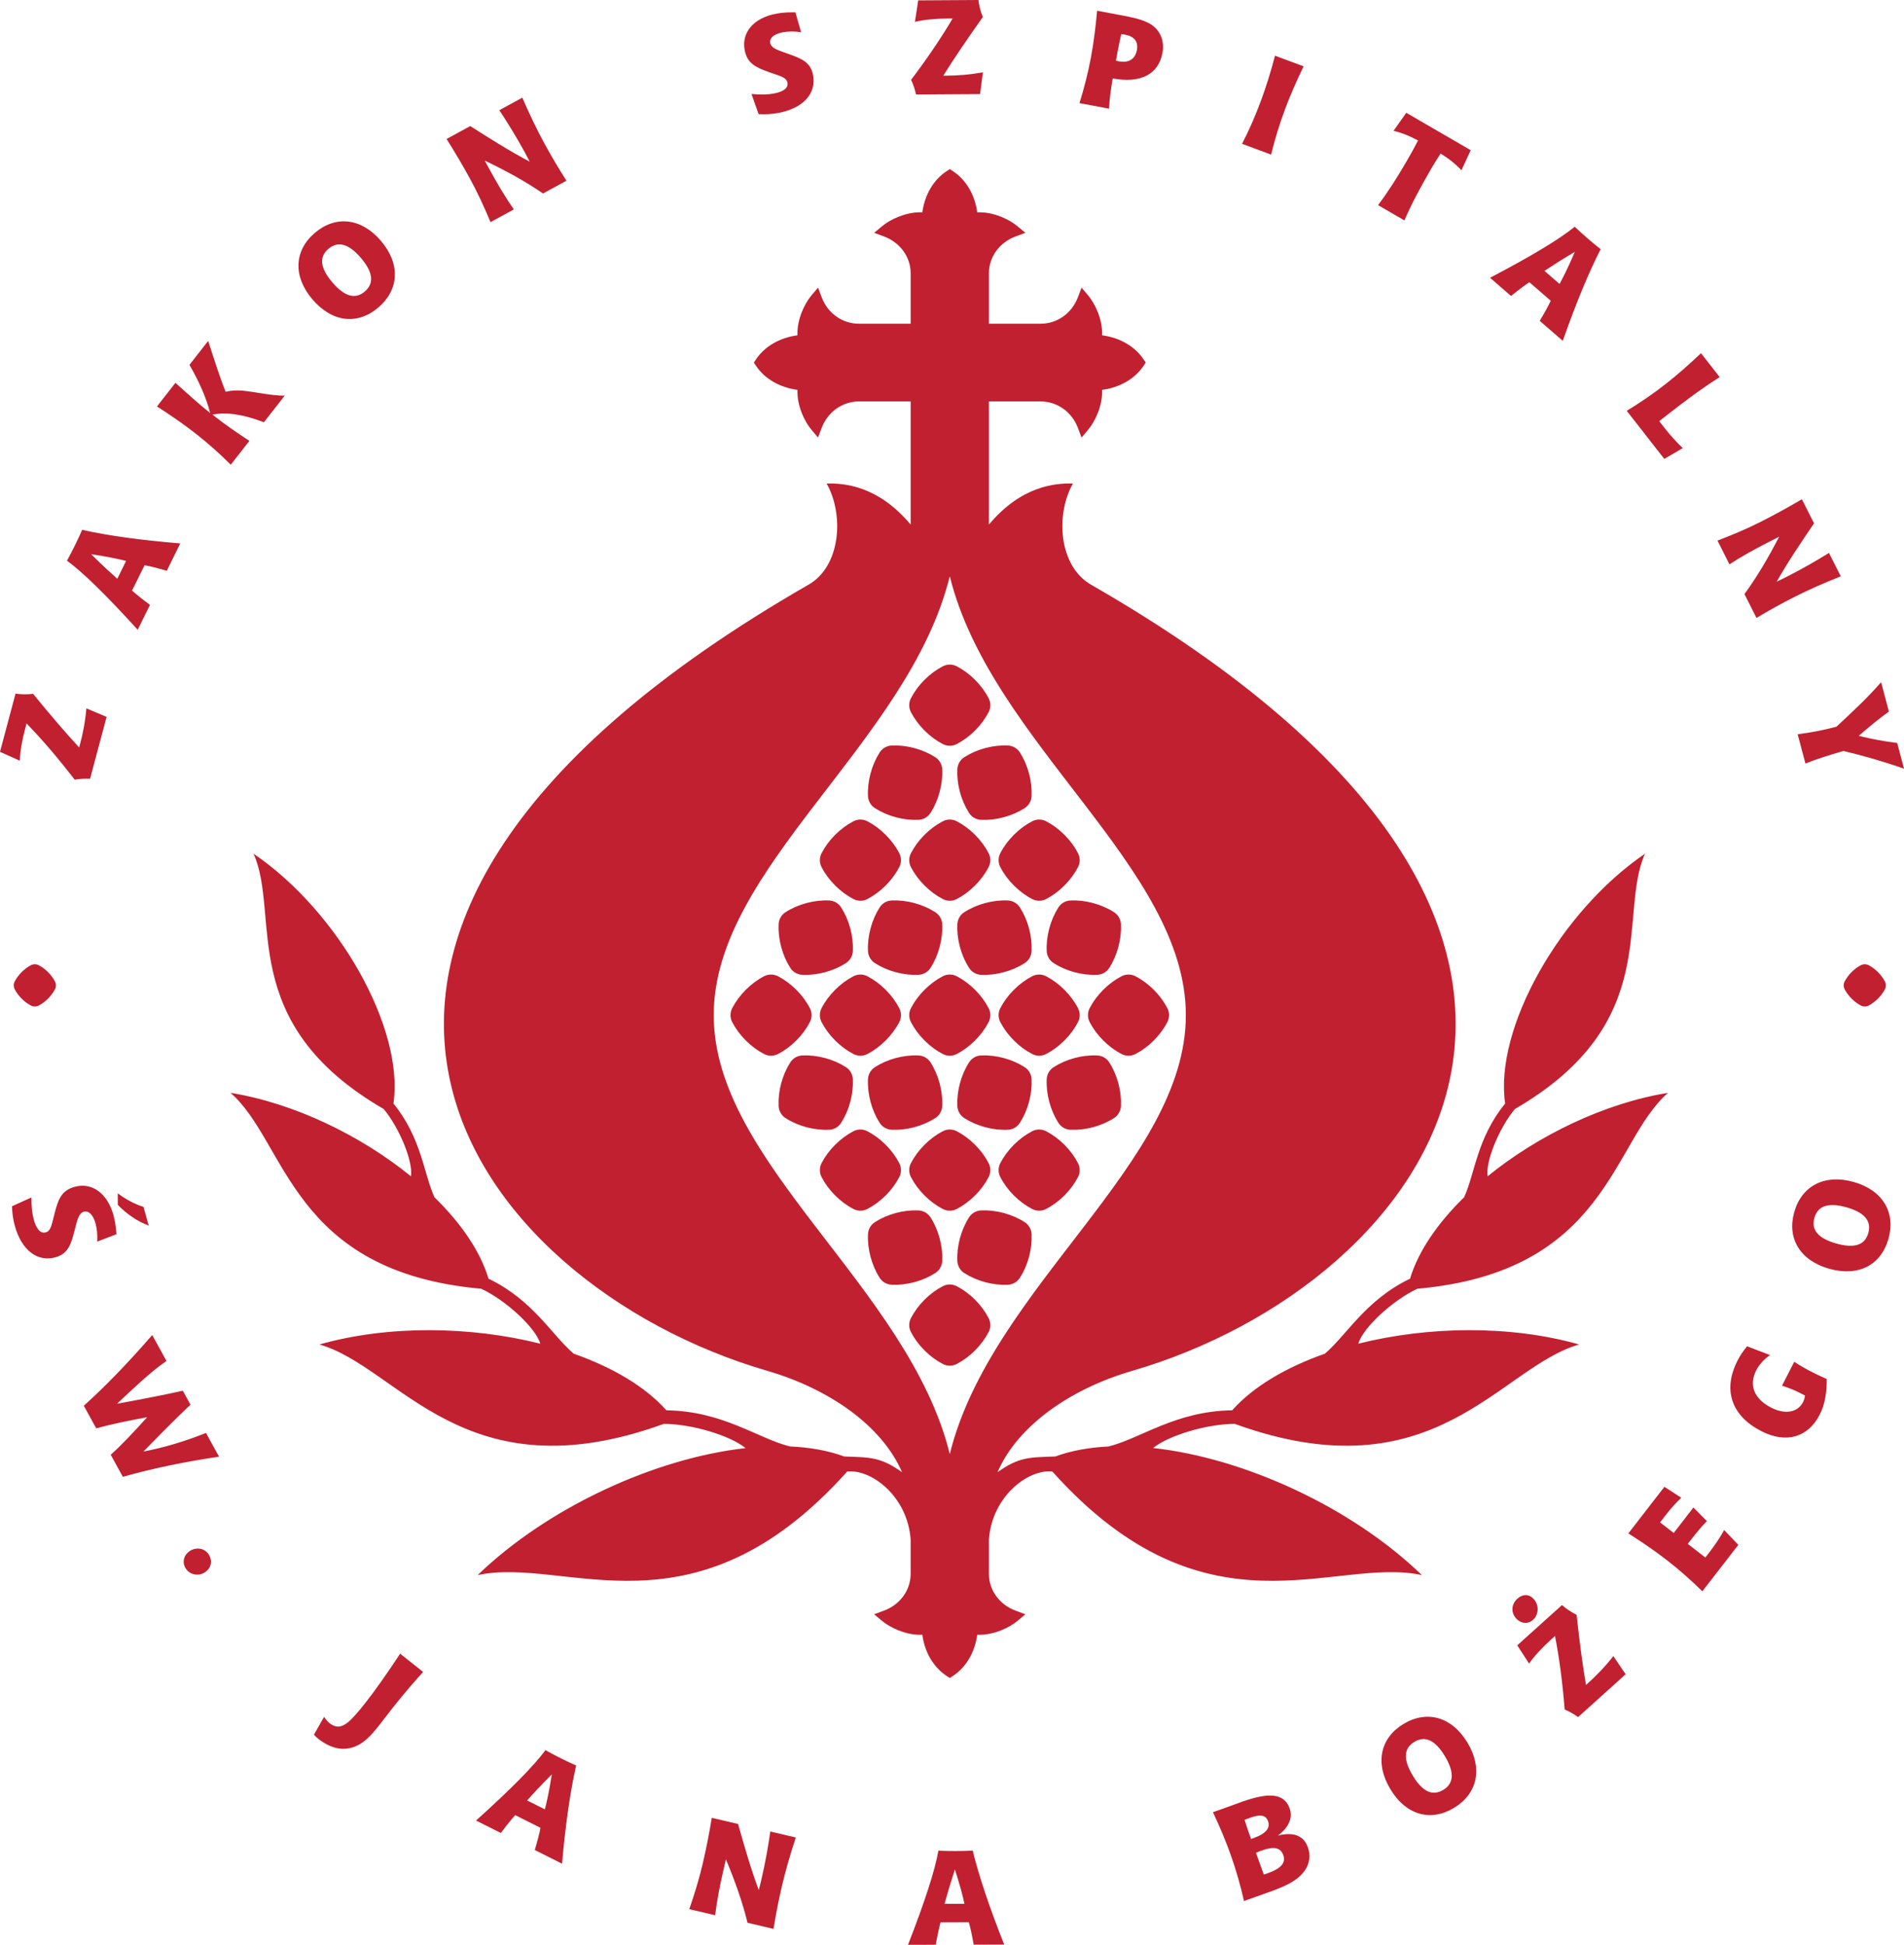 <?xml version="1.0" encoding="UTF-8"?>
<svg width="372px" height="380px" viewBox="0 0 372 380" version="1.1" xmlns="http://www.w3.org/2000/svg" xmlns:xlink="http://www.w3.org/1999/xlink">
    <title>Shape</title>
    <g id="Symbols" stroke="none" stroke-width="1" fill="none" fill-rule="evenodd">
        <g id="zakon-logo" fill="#C12030" fill-rule="nonzero">
            <path d="M364.336,196.655 C364.06,196.655 363.787,196.588 363.535,196.453 C362.895,196.11 362.299,195.662 361.755,195.116 C361.21,194.571 360.763,193.972 360.422,193.334 C360.15,192.834 360.151,192.231 360.422,191.731 C360.764,191.091 361.212,190.492 361.756,189.948 C362.294,189.408 362.893,188.957 363.531,188.612 C363.784,188.477 364.059,188.409 364.336,188.409 C364.613,188.409 364.891,188.477 365.141,188.612 C365.779,188.957 366.378,189.407 366.919,189.949 C367.458,190.488 367.907,191.089 368.252,191.73 C368.523,192.231 368.523,192.836 368.252,193.337 C367.908,193.974 367.46,194.575 366.918,195.117 C366.374,195.663 365.774,196.111 365.138,196.453 C364.887,196.588 364.613,196.655 364.336,196.655 Z M364.336,196.655 C364.06,196.655 363.787,196.588 363.535,196.453 C362.895,196.11 362.299,195.662 361.755,195.116 C361.21,194.571 360.763,193.972 360.422,193.334 C360.15,192.834 360.151,192.231 360.422,191.731 C360.764,191.091 361.212,190.492 361.756,189.948 C362.294,189.408 362.893,188.957 363.531,188.612 C363.784,188.477 364.059,188.409 364.336,188.409 C364.613,188.409 364.891,188.477 365.141,188.612 C365.779,188.957 366.378,189.407 366.919,189.949 C367.458,190.488 367.907,191.089 368.252,191.73 C368.523,192.231 368.523,192.836 368.252,193.337 C367.908,193.974 367.46,194.575 366.918,195.117 C366.374,195.663 365.774,196.111 365.138,196.453 C364.887,196.588 364.613,196.655 364.336,196.655 Z M9.389,189.951 C9.928,190.488 10.377,191.089 10.721,191.73 C10.992,192.231 10.992,192.836 10.721,193.337 C10.377,193.974 9.93,194.575 9.386,195.117 C8.843,195.663 8.245,196.111 7.608,196.453 C7.358,196.588 7.084,196.655 6.806,196.655 C6.529,196.655 6.256,196.588 6.005,196.453 C5.366,196.11 4.767,195.662 4.223,195.117 C3.68,194.571 3.234,193.972 2.892,193.334 C2.621,192.834 2.621,192.231 2.892,191.73 C3.234,191.091 3.683,190.492 4.227,189.948 C4.764,189.408 5.362,188.958 6.003,188.612 C6.254,188.477 6.529,188.41 6.806,188.41 C7.084,188.41 7.359,188.477 7.61,188.612 C8.25,188.956 8.847,189.407 9.389,189.951 Z M365.026,240.932 C364.361,243.298 362.288,243.962 358.768,242.971 C355.247,241.977 353.826,240.326 354.491,237.959 C355.157,235.594 357.237,234.903 360.758,235.897 C364.278,236.89 365.693,238.565 365.026,240.932 Z M362.152,230.942 C356.49,229.347 352.002,231.699 350.552,236.849 C349.109,241.975 351.695,246.295 357.381,247.9 C363.091,249.51 367.516,247.193 368.966,242.042 C370.415,236.891 367.837,232.547 362.152,230.942 Z M354.016,268.08 C354.881,268.524 355.826,268.979 356.908,269.446 C356.915,272.239 356.506,274.502 355.526,276.416 C353.255,280.86 348.966,282.113 344.119,279.63 C338.27,276.633 336.545,271.578 339.481,265.836 C339.958,264.901 340.573,263.981 341.337,263.049 L345.826,264.773 C344.628,265.598 343.716,266.597 343.122,267.759 C341.642,270.653 342.715,273.332 346.038,275.035 C348.858,276.48 351.266,275.931 352.28,273.948 C352.477,273.56 352.619,273.115 352.646,272.669 L351.509,272.085 C350.484,271.562 349.378,271.138 348.17,270.75 L350.557,266.076 C351.581,266.775 352.74,267.425 354.016,268.08 Z M336.863,298.953 L339.633,301.848 L332.6,310.93 C330.457,308.812 328.137,306.753 325.633,304.808 C323.068,302.818 320.503,301.119 318.145,299.612 L325.191,290.508 L328.486,292.645 C327.442,293.616 326.438,294.748 325.437,296.042 L324.341,297.458 L327.007,299.527 L330.858,294.552 L333.491,297.21 C332.471,298.233 331.461,299.456 330.381,300.851 L329.754,301.66 L333.187,304.324 L333.923,303.375 C335.068,301.898 336.047,300.425 336.863,298.953 Z M315.213,323.582 L317.615,327.136 L308.32,335.51 C307.519,334.924 306.674,334.445 305.701,334.013 C305.287,328.806 304.67,324.022 303.814,319.662 L303.148,320.262 C301.324,321.907 299.826,323.495 298.749,325.051 L296.438,321.484 L305.184,313.608 C306.03,314.358 306.991,315.008 308.034,315.518 C308.592,320.73 309.202,325.314 309.864,329.229 L310.226,328.902 C311.918,327.379 313.601,325.655 315.213,323.582 Z M296.21,316.214 C295.183,315.074 295.268,313.445 296.465,312.367 C297.531,311.408 298.761,311.438 299.667,312.445 C300.712,313.607 300.685,315.456 299.506,316.516 C298.537,317.389 297.151,317.263 296.21,316.214 Z M281.97,349.737 C279.867,351.004 277.901,350.067 276.018,346.931 C274.131,343.793 274.227,341.617 276.329,340.35 C278.433,339.083 280.42,340.007 282.304,343.144 C284.188,346.28 284.072,348.471 281.97,349.737 Z M274.22,336.84 C269.664,339.585 268.591,344.503 271.635,349.568 C274.694,354.658 279.499,356.004 284.077,353.246 C288.658,350.488 289.752,345.558 286.707,340.491 C283.675,335.446 278.799,334.083 274.22,336.84 Z M247.718,366.005 C247.477,366.089 247.188,366.193 246.915,366.264 C246.727,365.734 246.198,364.318 245.385,362.025 C245.786,361.856 246.163,361.694 246.502,361.575 C248.863,360.736 250.185,360.945 250.733,362.49 C251.264,363.985 250.249,365.106 247.718,366.005 Z M244.428,359.323 C243.907,357.851 243.462,356.596 243.159,355.589 C243.583,355.412 243.994,355.266 244.428,355.111 C246.258,354.46 247.339,354.674 247.757,355.857 C248.228,357.185 247.296,358.303 244.933,359.143 L244.428,359.323 Z M249.673,358.656 C251.857,357.009 252.605,355.139 251.973,353.354 C250.912,350.363 247.917,350.178 242.614,352.062 C241.891,352.318 241.032,352.65 240.067,352.994 L236.983,354.089 C238.39,357.066 239.544,359.863 240.486,362.517 C241.544,365.508 242.387,368.498 243.051,371.439 L247.052,370.017 C250.643,368.743 253.35,367.729 254.955,365.446 C255.867,364.114 256.088,362.516 255.54,360.971 C254.719,358.655 252.74,357.891 249.673,358.656 Z M184.543,371.994 C184.95,370.56 185.558,368.306 186.572,365.283 C187.527,368.25 188.12,370.501 188.43,371.985 L184.543,371.994 Z M186.667,361.673 C185.566,361.675 184.442,361.652 183.341,361.604 C182.686,365.394 180.732,371.467 177.404,380 L182.824,379.986 C183.152,378.116 183.48,376.656 183.76,375.605 L189.283,375.591 C189.592,376.615 189.902,378.073 190.24,379.967 L196.198,379.953 C193.342,372.767 191.28,366.628 190.042,361.587 C188.943,361.642 187.79,361.67 186.667,361.673 Z M150.502,357.858 L155.485,359.024 C154.412,362.27 153.487,365.446 152.759,368.562 C152.12,371.305 151.579,374.07 151.131,376.885 L146.051,375.697 C145.071,371.68 143.631,367.611 141.828,363.296 L141.427,365.018 C140.623,368.458 140.044,371.504 139.726,374.217 L134.67,373.033 C135.71,370.044 136.619,367.048 137.31,364.081 C138.039,360.964 138.606,357.967 139.072,355.184 L144.203,356.384 C145.396,360.608 146.618,364.943 148.248,369.32 C148.4,368.673 148.575,368.03 148.722,367.407 C149.525,363.967 150.084,360.785 150.502,357.858 Z M106.455,353.528 L102.981,351.786 C103.988,350.686 105.543,348.947 107.809,346.706 C107.327,349.784 106.844,352.062 106.455,353.528 Z M106.577,341.964 C104.289,345.054 99.814,349.596 93.007,355.715 L97.854,358.145 C98.987,356.625 99.937,355.47 100.658,354.657 L105.595,357.133 C105.413,358.186 105.033,359.627 104.483,361.469 L109.81,364.142 C110.489,356.438 111.408,350.028 112.566,344.967 C111.561,344.521 110.522,344.028 109.514,343.523 C108.531,343.03 107.538,342.505 106.577,341.964 Z M78.183,323.117 L82.67,326.679 C81.329,328.163 79.283,330.458 76.693,333.727 C75.899,334.728 75.016,335.923 73.953,337.267 C72.364,339.272 70.965,340.709 69.161,341.334 C66.891,342.144 64.536,341.614 62.133,339.706 C61.914,339.531 61.649,339.288 61.336,338.941 L63.318,335.451 C63.671,335.993 64.009,336.392 64.349,336.661 C66.552,338.412 68.165,336.787 71.328,332.797 C73.265,330.351 75.532,327.12 78.183,323.117 Z M40.612,303.496 C41.556,304.708 41.373,306.18 40.225,307.08 C39.034,308.007 37.327,307.814 36.448,306.685 C35.567,305.553 35.748,304.08 36.897,303.183 C38.088,302.254 39.779,302.428 40.612,303.496 Z M40.248,279.982 L42.797,284.623 C35.833,285.654 29.556,286.98 23.997,288.552 L21.633,284.246 C23.537,282.556 25.867,280.103 28.753,276.907 C24.776,277.638 21.484,278.341 18.801,279.088 L16.375,274.671 C20.378,271.065 24.847,266.501 29.743,260.854 L32.526,265.921 C29.472,268.013 26.416,270.952 22.85,274.289 C28.439,273.255 32.71,272.42 35.716,271.729 L37.218,274.465 C34.679,276.857 31.627,279.909 28.029,283.616 C31.857,282.879 35.943,281.71 40.248,279.982 Z M23.005,233.168 C24.643,234.388 26.323,235.277 28.036,235.811 L29.047,239.461 C26.918,238.672 24.873,237.326 23.02,235.423 L23.005,233.168 Z M16.385,236.76 C15.374,237.041 15.114,238.309 14.59,240.341 C13.858,243.255 13.25,244.989 10.835,245.66 C7.411,246.613 4.259,244.432 2.893,239.497 C2.551,238.265 2.381,236.983 2.343,235.692 L6.139,233.972 C6.122,235.732 6.276,237.15 6.59,238.285 C7.123,240.209 7.946,241.07 8.931,240.797 C9.991,240.503 10.106,239.195 10.677,237.043 C11.405,234.211 12.071,232.591 14.584,231.893 C17.863,230.984 20.947,233.023 22.178,237.463 C22.58,238.918 22.67,240.195 22.75,241.157 L18.985,242.601 C19.067,241.275 18.958,240.112 18.657,239.025 C18.179,237.299 17.296,236.507 16.385,236.76 Z M358.799,141.989 C361.751,139.246 364.771,136.459 367.531,133.292 L369.048,139.033 C367.047,140.464 365.097,142.093 363.159,143.773 C365.624,144.39 368.13,144.865 370.672,145.171 L372,150.196 C367.942,148.755 364.002,147.654 360.185,146.733 C357.281,147.555 354.799,148.371 352.739,149.182 L351.227,143.465 C353.759,143.138 356.129,142.696 358.33,142.113 L358.799,141.989 Z M335.558,105.628 C338.516,104.506 341.392,103.281 344.107,101.907 C346.96,100.465 349.62,98.977 352.049,97.548 L354.423,102.255 C351.957,105.883 349.423,109.603 347.117,113.664 C347.711,113.365 348.316,113.087 348.886,112.798 C352.036,111.207 354.831,109.591 357.34,108.036 L359.646,112.606 C356.472,113.868 353.448,115.197 350.593,116.639 C348.083,117.908 345.619,119.269 343.179,120.733 L340.826,116.072 C343.272,112.741 345.462,109.024 347.608,104.869 L346.033,105.667 C342.883,107.258 340.18,108.77 337.899,110.267 L335.558,105.628 Z M325.168,89.668 L317.829,80.27 C320.407,78.707 322.97,76.96 325.468,75.005 C328.027,73.003 330.303,70.929 332.34,69.009 L335.994,73.688 C332.463,75.9 329.01,78.504 325.526,81.232 L324.176,82.288 L325.216,83.62 C326.333,85.052 327.52,86.365 328.778,87.557 L325.168,89.668 Z M307.693,49.201 C306.467,52.066 305.439,54.155 304.698,55.479 L301.761,52.932 C303.007,52.115 304.945,50.814 307.693,49.201 Z M298.801,55.14 L302.977,58.76 C302.539,59.735 301.817,61.04 300.829,62.69 L305.333,66.596 C307.891,59.297 310.363,53.311 312.733,48.694 C311.868,48.012 310.981,47.276 310.132,46.539 C309.299,45.818 308.466,45.062 307.669,44.302 C304.688,46.731 299.232,50.027 291.126,54.276 L295.224,57.829 C296.697,56.634 297.903,55.749 298.801,55.14 Z M274.859,31.447 C275.642,30.096 276.389,28.754 277.053,27.453 C275.492,26.578 273.905,25.951 272.268,25.563 L274.754,22.037 L287.337,29.341 L285.537,33.267 C284.364,32.024 283.012,30.942 281.454,30.008 C280.781,31.067 280.186,31.994 279.763,32.724 C277.583,36.489 275.749,39.861 274.394,43.068 L269.241,40.077 C271.099,37.635 272.949,34.745 274.859,31.447 Z M248.349,30.21 L242.667,28.098 C244.068,25.423 245.289,22.572 246.393,19.595 C247.372,16.954 248.278,14.068 249.107,10.88 L254.693,12.956 C253.265,15.922 252.048,18.692 251.069,21.333 C249.965,24.309 249.055,27.276 248.349,30.21 Z M218.274,10.489 C218.524,9.155 218.787,7.876 219.07,6.654 C219.425,6.694 219.652,6.736 219.802,6.765 C221.637,7.109 222.432,8.142 222.126,9.778 C221.797,11.538 220.554,12.348 218.619,11.985 C218.418,11.948 218.217,11.911 218.02,11.847 L218.274,10.489 Z M217.396,15.324 C222.876,16.35 226.342,14.499 227.117,10.348 C227.592,7.807 226.546,5.606 224.411,4.503 C223.04,3.777 221.19,3.379 218.952,2.96 L214.354,2.099 C214.091,4.888 213.755,7.95 213.159,11.145 C212.577,14.265 211.806,17.272 210.904,20.149 L216.684,21.231 C216.76,19.423 217.028,17.441 217.396,15.324 Z M178.01,15.598 C181.155,11.431 183.867,7.446 186.119,3.617 L185.223,3.622 C182.769,3.637 180.596,3.831 178.758,4.276 L179.397,0.074 L191.161,0 C191.294,1.126 191.583,2.25 192.024,3.323 C188.983,7.593 186.398,11.424 184.297,14.792 L184.783,14.788 C187.058,14.774 189.462,14.606 192.042,14.129 L191.479,18.383 L178.974,18.461 C178.764,17.488 178.451,16.569 178.01,15.598 Z M145.488,9.757 C144.865,6.412 147.159,3.511 151.682,2.667 C153.164,2.39 154.443,2.411 155.406,2.414 L156.517,6.294 C155.206,6.096 154.038,6.105 152.933,6.311 C151.173,6.641 150.311,7.452 150.484,8.383 C150.676,9.415 151.914,9.781 153.89,10.481 C156.725,11.462 158.4,12.217 158.857,14.682 C159.508,18.179 157.069,21.134 152.042,22.071 C150.786,22.306 149.497,22.363 148.209,22.291 L146.828,18.358 C148.575,18.527 149.999,18.496 151.156,18.28 C153.115,17.915 154.042,17.169 153.855,16.163 C153.654,15.08 152.364,14.852 150.273,14.097 C147.519,13.127 145.965,12.324 145.488,9.757 Z M91.853,34.967 C90.324,32.156 88.756,29.543 87.252,27.156 L91.878,24.633 C95.576,26.988 99.368,29.408 103.496,31.587 C103.178,31.003 102.882,30.406 102.577,29.844 C100.888,26.742 99.189,23.996 97.557,21.534 L102.048,19.083 C103.405,22.219 104.827,25.205 106.356,28.015 C107.702,30.488 109.139,32.912 110.676,35.308 L106.096,37.807 C102.695,35.465 98.915,33.389 94.701,31.372 L95.546,32.923 C97.234,36.024 98.828,38.683 100.393,40.918 L95.836,43.405 C94.623,40.482 93.309,37.642 91.853,34.967 Z M64.159,48.627 C66.024,47.031 68.137,47.614 70.513,50.396 C72.89,53.178 73.136,55.359 71.271,56.957 C69.404,58.554 67.311,57.954 64.934,55.17 C62.559,52.388 62.293,50.225 64.159,48.627 Z M73.929,60.07 C77.992,56.592 78.259,51.548 74.42,47.052 C70.599,42.577 65.562,42.037 61.5,45.514 C57.457,48.974 57.21,54.003 61.048,58.498 C64.902,63.013 69.867,63.547 73.929,60.07 Z M38.142,84.647 C35.584,82.646 33.025,80.935 30.672,79.418 L34.278,74.798 C37.146,77.401 39.373,79.372 41.065,80.697 C40.239,77.514 38.822,74.424 37.017,71.29 L40.671,66.61 C42.001,70.77 43.1,74.1 44.074,76.552 C45.153,76.292 46.275,76.227 47.454,76.338 C50.445,76.663 53.132,77.337 55.624,77.306 L51.561,82.508 C47.45,80.916 44.062,80.474 41.524,81.024 L42.029,81.417 C43.861,82.852 46.096,84.439 48.726,86.14 L45.089,90.799 C42.953,88.672 40.641,86.603 38.142,84.647 Z M24.635,109.601 L22.915,113.09 C21.812,112.089 20.067,110.54 17.813,108.286 C20.892,108.75 23.17,109.219 24.635,109.601 Z M26.901,123.052 L29.3,118.186 C27.773,117.059 26.613,116.116 25.797,115.399 L28.241,110.44 C29.294,110.618 30.738,110.988 32.582,111.528 L35.218,106.179 C27.519,105.543 21.11,104.662 16.05,103.531 C15.609,104.543 15.123,105.586 14.625,106.596 C14.138,107.583 13.617,108.583 13.085,109.547 C16.185,111.82 20.748,116.273 26.901,123.052 Z M3.881,148.629 L0,146.903 L3.036,135.526 C4.155,135.692 5.315,135.711 6.464,135.568 C9.773,139.632 12.782,143.14 15.47,146.058 L15.594,145.588 C16.182,143.386 16.654,141.022 16.875,138.405 L20.824,140.07 L17.599,152.165 C16.608,152.111 15.639,152.17 14.588,152.34 C11.403,148.202 8.281,144.534 5.187,141.348 L4.957,142.213 C4.323,144.588 3.935,146.736 3.881,148.629 Z M218.507,211.676 C218.907,213.173 219.074,214.662 219.011,216.113 C218.988,216.59 218.849,217.049 218.619,217.449 C218.384,217.854 218.058,218.202 217.655,218.461 C216.434,219.243 215.059,219.843 213.563,220.244 C212.071,220.643 210.583,220.813 209.142,220.748 C208.181,220.707 207.303,220.199 206.783,219.386 C206.004,218.166 205.408,216.792 205.008,215.296 C204.61,213.802 204.439,212.311 204.505,210.862 C204.525,210.382 204.665,209.923 204.897,209.52 C205.13,209.116 205.457,208.767 205.861,208.51 C207.086,207.728 208.46,207.128 209.948,206.728 C211.438,206.33 212.928,206.16 214.373,206.226 C215.333,206.267 216.213,206.773 216.728,207.584 C217.507,208.802 218.103,210.18 218.507,211.676 Z M178.643,250.525 C177.152,250.925 175.662,251.093 174.222,251.027 C173.261,250.988 172.381,250.479 171.862,249.668 C171.084,248.447 170.488,247.071 170.087,245.576 C169.689,244.082 169.518,242.591 169.585,241.144 C169.604,240.663 169.744,240.205 169.976,239.8 C170.21,239.398 170.535,239.048 170.941,238.791 C172.166,238.009 173.538,237.409 175.027,237.009 C176.517,236.609 178.007,236.442 179.453,236.507 C180.414,236.546 181.291,237.055 181.807,237.863 C182.586,239.082 183.183,240.461 183.586,241.957 C183.985,243.452 184.154,244.943 184.089,246.392 C184.068,246.87 183.93,247.328 183.697,247.73 C183.465,248.134 183.138,248.481 182.734,248.742 C181.513,249.523 180.138,250.122 178.643,250.525 Z M193.155,257.547 C193.6,258.4 193.6,259.416 193.159,260.268 C192.494,261.552 191.601,262.759 190.508,263.855 C189.413,264.95 188.209,265.841 186.922,266.509 C186.498,266.73 186.032,266.84 185.569,266.84 C185.102,266.84 184.638,266.73 184.212,266.509 C182.925,265.841 181.719,264.95 180.624,263.854 C179.532,262.761 178.642,261.553 177.979,260.271 C177.533,259.418 177.533,258.402 177.976,257.547 C178.643,256.261 179.533,255.056 180.627,253.961 C181.719,252.868 182.924,251.975 184.21,251.309 C184.635,251.086 185.101,250.977 185.567,250.977 C186.032,250.977 186.498,251.086 186.923,251.309 C188.212,251.979 189.419,252.871 190.508,253.961 C191.598,255.052 192.489,256.261 193.155,257.547 Z M177.979,229.992 C177.533,229.138 177.533,228.121 177.976,227.266 C178.643,225.98 179.533,224.775 180.627,223.68 C181.719,222.589 182.924,221.695 184.21,221.028 C184.635,220.805 185.101,220.696 185.567,220.696 C186.032,220.696 186.498,220.805 186.923,221.028 C188.212,221.699 189.419,222.589 190.508,223.68 C191.598,224.772 192.489,225.98 193.155,227.266 C193.6,228.119 193.6,229.134 193.159,229.987 C192.494,231.27 191.601,232.477 190.508,233.576 C189.413,234.669 188.209,235.562 186.922,236.23 C186.498,236.45 186.032,236.559 185.569,236.559 C185.102,236.559 184.638,236.45 184.212,236.23 C182.925,235.562 181.719,234.669 180.624,233.573 C179.532,232.479 178.642,231.273 177.979,229.992 Z M201.548,241.144 C201.612,242.596 201.445,244.088 201.048,245.577 C200.648,247.068 200.048,248.445 199.268,249.666 C198.753,250.479 197.875,250.987 196.917,251.03 C195.474,251.095 193.984,250.925 192.488,250.525 C190.993,250.122 189.621,249.525 188.399,248.743 C187.996,248.486 187.669,248.136 187.438,247.736 C187.205,247.331 187.066,246.873 187.044,246.393 C186.979,244.944 187.147,243.452 187.547,241.955 C187.947,240.462 188.547,239.084 189.324,237.869 C189.838,237.057 190.718,236.547 191.678,236.504 C193.125,236.44 194.614,236.609 196.107,237.009 C197.598,237.412 198.974,238.009 200.192,238.791 C200.598,239.048 200.924,239.398 201.157,239.802 C201.39,240.206 201.529,240.663 201.548,241.144 Z M173.047,233.576 C171.952,234.669 170.748,235.562 169.461,236.23 C169.037,236.45 168.572,236.559 168.109,236.559 C167.642,236.559 167.179,236.45 166.751,236.23 C165.466,235.562 164.259,234.669 163.163,233.573 C162.072,232.479 161.181,231.273 160.518,229.992 C160.072,229.138 160.072,228.121 160.515,227.266 C161.182,225.98 162.073,224.775 163.166,223.68 C164.259,222.589 165.465,221.695 166.749,221.028 C167.175,220.805 167.641,220.696 168.106,220.696 C168.572,220.696 169.037,220.805 169.462,221.028 C170.751,221.699 171.958,222.589 173.047,223.68 C174.137,224.772 175.028,225.98 175.694,227.266 C176.14,228.119 176.14,229.134 175.698,229.987 C175.033,231.27 174.14,232.477 173.047,233.576 Z M210.615,227.266 C211.061,228.119 211.061,229.134 210.618,229.987 C209.955,231.27 209.061,232.477 207.968,233.576 C206.873,234.669 205.668,235.562 204.383,236.23 C203.959,236.45 203.493,236.559 203.03,236.559 C202.563,236.559 202.099,236.45 201.673,236.23 C200.386,235.562 199.18,234.669 198.085,233.573 C196.993,232.479 196.102,231.273 195.439,229.992 C194.994,229.138 194.994,228.121 195.436,227.266 C196.104,225.98 196.994,224.775 198.087,223.68 C199.18,222.589 200.385,221.695 201.671,221.028 C202.096,220.805 202.562,220.696 203.028,220.696 C203.493,220.696 203.959,220.805 204.384,221.028 C205.672,221.699 206.878,222.589 207.968,223.68 C209.057,224.772 209.95,225.98 210.615,227.266 Z M170.087,215.296 C169.689,213.802 169.518,212.311 169.585,210.862 C169.604,210.382 169.744,209.923 169.976,209.52 C170.21,209.116 170.535,208.767 170.941,208.51 C172.166,207.728 173.538,207.128 175.027,206.728 C176.517,206.33 178.007,206.16 179.453,206.226 C180.414,206.267 181.291,206.773 181.807,207.584 C182.586,208.802 183.183,210.18 183.586,211.676 C183.985,213.173 184.154,214.662 184.089,216.113 C184.068,216.59 183.93,217.049 183.697,217.449 C183.465,217.854 183.138,218.202 182.734,218.461 C181.513,219.243 180.138,219.843 178.643,220.244 C177.152,220.643 175.662,220.813 174.222,220.748 C173.261,220.707 172.381,220.199 171.862,219.386 C171.084,218.166 170.488,216.792 170.087,215.296 Z M157.567,220.244 C156.073,219.841 154.699,219.243 153.479,218.463 C153.075,218.205 152.749,217.856 152.516,217.455 C152.284,217.051 152.147,216.595 152.124,216.113 C152.059,214.665 152.226,213.172 152.627,211.674 C153.027,210.18 153.625,208.805 154.403,207.59 C154.918,206.775 155.797,206.267 156.757,206.224 C158.204,206.16 159.692,206.33 161.185,206.729 C162.678,207.13 164.052,207.729 165.272,208.51 C165.677,208.767 166.004,209.118 166.236,209.521 C166.469,209.925 166.607,210.382 166.628,210.863 C166.692,212.316 166.524,213.808 166.126,215.298 C165.727,216.787 165.127,218.165 164.348,219.384 C163.833,220.199 162.954,220.705 161.997,220.748 C160.552,220.814 159.062,220.643 157.567,220.244 Z M169.462,190.746 C170.751,191.418 171.958,192.308 173.047,193.398 C174.137,194.492 175.028,195.699 175.694,196.985 C176.14,197.84 176.14,198.853 175.698,199.705 C175.033,200.991 174.14,202.198 173.047,203.294 C171.952,204.39 170.748,205.28 169.461,205.948 C169.037,206.169 168.572,206.278 168.109,206.278 C167.642,206.278 167.179,206.169 166.751,205.948 C165.466,205.28 164.259,204.39 163.163,203.293 C162.072,202.199 161.181,200.992 160.518,199.71 C160.072,198.858 160.072,197.84 160.515,196.985 C161.182,195.699 162.073,194.494 163.166,193.398 C164.259,192.308 165.465,191.413 166.749,190.746 C167.175,190.524 167.641,190.416 168.106,190.416 C168.572,190.416 169.037,190.524 169.462,190.746 Z M201.673,205.948 C200.386,205.28 199.18,204.39 198.085,203.293 C196.993,202.199 196.102,200.992 195.439,199.71 C194.994,198.858 194.994,197.84 195.436,196.985 C196.104,195.699 196.994,194.494 198.087,193.398 C199.18,192.308 200.385,191.413 201.671,190.746 C202.096,190.524 202.562,190.416 203.028,190.416 C203.493,190.416 203.959,190.524 204.384,190.746 C205.672,191.418 206.878,192.308 207.968,193.398 C209.057,194.492 209.95,195.699 210.615,196.985 C211.061,197.84 211.061,198.853 210.618,199.705 C209.955,200.991 209.061,202.198 207.968,203.294 C206.873,204.39 205.668,205.28 204.383,205.948 C203.959,206.169 203.493,206.278 203.03,206.278 C202.563,206.278 202.099,206.169 201.673,205.948 Z M228.078,196.988 C228.521,197.841 228.521,198.856 228.076,199.709 C227.41,200.996 226.518,202.203 225.428,203.295 C224.339,204.386 223.133,205.275 221.844,205.947 C221.419,206.17 220.954,206.278 220.488,206.278 C220.023,206.278 219.556,206.17 219.13,205.947 C217.846,205.28 216.64,204.387 215.547,203.295 C214.455,202.2 213.563,200.996 212.896,199.709 C212.452,198.855 212.452,197.838 212.899,196.983 C213.562,195.702 214.454,194.496 215.544,193.401 C216.64,192.306 217.847,191.413 219.133,190.745 C219.559,190.525 220.024,190.416 220.49,190.416 C220.954,190.416 221.419,190.525 221.843,190.745 C223.129,191.413 224.333,192.306 225.428,193.399 C226.522,194.497 227.414,195.703 228.078,196.988 Z M190.508,193.398 C191.598,194.492 192.489,195.699 193.155,196.985 C193.6,197.84 193.6,198.853 193.159,199.705 C192.494,200.991 191.601,202.198 190.508,203.294 C189.413,204.39 188.209,205.28 186.922,205.948 C186.498,206.169 186.032,206.278 185.569,206.278 C185.102,206.278 184.638,206.169 184.212,205.948 C182.925,205.28 181.719,204.39 180.624,203.293 C179.532,202.199 178.642,200.992 177.979,199.71 C177.533,198.858 177.533,197.84 177.976,196.985 C178.643,195.699 179.533,194.494 180.627,193.398 C181.719,192.308 182.924,191.413 184.21,190.746 C184.635,190.524 185.101,190.416 185.567,190.416 C186.032,190.416 186.498,190.524 186.923,190.746 C188.212,191.418 189.419,192.308 190.508,193.398 Z M192.488,220.244 C190.993,219.841 189.621,219.243 188.399,218.463 C187.996,218.205 187.669,217.856 187.438,217.455 C187.205,217.051 187.066,216.595 187.044,216.113 C186.979,214.665 187.147,213.172 187.547,211.674 C187.947,210.18 188.547,208.805 189.324,207.59 C189.838,206.775 190.718,206.267 191.678,206.224 C193.125,206.16 194.614,206.33 196.107,206.729 C197.598,207.13 198.974,207.729 200.192,208.51 C200.598,208.767 200.924,209.118 201.157,209.521 C201.39,209.925 201.529,210.382 201.548,210.863 C201.612,212.316 201.445,213.808 201.048,215.298 C200.648,216.787 200.048,218.165 199.268,219.384 C198.753,220.199 197.875,220.705 196.917,220.748 C195.474,220.814 193.984,220.643 192.488,220.244 Z M213.563,176.449 C215.059,176.852 216.434,177.451 217.655,178.233 C218.058,178.492 218.384,178.84 218.619,179.244 C218.849,179.646 218.988,180.104 219.011,180.582 C219.074,182.031 218.907,183.522 218.507,185.018 C218.103,186.514 217.507,187.892 216.728,189.11 C216.213,189.92 215.333,190.428 214.373,190.467 C212.928,190.534 211.438,190.365 209.948,189.966 C208.46,189.567 207.086,188.966 205.861,188.184 C205.457,187.926 205.13,187.577 204.897,187.174 C204.665,186.77 204.525,186.311 204.505,185.831 C204.439,184.384 204.61,182.892 205.008,181.398 C205.408,179.903 206.004,178.529 206.783,177.307 C207.303,176.495 208.181,175.986 209.142,175.946 C210.583,175.881 212.071,176.05 213.563,176.449 Z M169.585,155.551 C169.518,154.103 169.689,152.611 170.087,151.117 C170.488,149.622 171.084,148.248 171.862,147.026 C172.381,146.214 173.261,145.705 174.222,145.666 C175.662,145.601 177.152,145.769 178.643,146.168 C180.138,146.571 181.513,147.17 182.734,147.952 C183.138,148.212 183.465,148.56 183.697,148.963 C183.93,149.366 184.068,149.823 184.089,150.302 C184.154,151.75 183.985,153.241 183.586,154.737 C183.183,156.234 182.586,157.611 181.807,158.83 C181.291,159.64 180.414,160.147 179.453,160.186 C178.007,160.253 176.517,160.084 175.027,159.685 C173.538,159.286 172.166,158.685 170.941,157.903 C170.535,157.645 170.21,157.296 169.976,156.893 C169.744,156.49 169.604,156.031 169.585,155.551 Z M177.976,139.147 C177.533,138.292 177.533,137.275 177.979,136.422 C178.642,135.141 179.532,133.933 180.624,132.839 C181.719,131.743 182.925,130.852 184.212,130.184 C184.638,129.964 185.102,129.855 185.569,129.855 C186.032,129.855 186.498,129.964 186.922,130.184 C188.209,130.852 189.413,131.743 190.508,132.838 C191.601,133.935 192.494,135.142 193.159,136.427 C193.6,137.278 193.6,138.293 193.155,139.147 C192.489,140.433 191.598,141.641 190.508,142.733 C189.419,143.824 188.212,144.714 186.923,145.385 C186.498,145.608 186.032,145.717 185.567,145.717 C185.101,145.717 184.635,145.608 184.21,145.385 C182.924,144.719 181.719,143.825 180.627,142.733 C179.533,141.638 178.643,140.433 177.976,139.147 Z M193.159,166.707 C193.6,167.559 193.6,168.574 193.155,169.428 C192.489,170.714 191.598,171.922 190.508,173.014 C189.419,174.104 188.212,174.995 186.923,175.666 C186.498,175.888 186.032,175.998 185.567,175.998 C185.101,175.998 184.635,175.888 184.21,175.666 C182.924,174.999 181.719,174.106 180.627,173.014 C179.533,171.919 178.643,170.714 177.976,169.428 C177.533,168.573 177.533,167.556 177.979,166.703 C178.642,165.422 179.532,164.214 180.624,163.12 C181.719,162.024 182.925,161.133 184.212,160.465 C184.638,160.245 185.102,160.135 185.569,160.135 C186.032,160.135 186.498,160.245 186.922,160.465 C188.209,161.133 189.413,162.024 190.508,163.119 C191.601,164.216 192.494,165.423 193.159,166.707 Z M192.488,146.168 C193.984,145.769 195.474,145.598 196.917,145.665 C197.875,145.708 198.753,146.215 199.268,147.028 C200.048,148.248 200.648,149.626 201.048,151.116 C201.445,152.607 201.612,154.097 201.548,155.549 C201.529,156.031 201.39,156.489 201.157,156.892 C200.924,157.295 200.598,157.645 200.192,157.903 C198.974,158.684 197.598,159.282 196.107,159.684 C194.614,160.084 193.125,160.254 191.678,160.19 C190.718,160.146 189.838,159.637 189.324,158.824 C188.547,157.609 187.947,156.233 187.547,154.74 C187.147,153.242 186.979,151.749 187.044,150.3 C187.066,149.82 187.205,149.364 187.438,148.959 C187.669,148.557 187.996,148.208 188.399,147.95 C189.621,147.169 190.993,146.571 192.488,146.168 Z M160.515,169.428 C160.072,168.573 160.072,167.556 160.518,166.703 C161.181,165.422 162.072,164.214 163.163,163.12 C164.259,162.024 165.466,161.133 166.751,160.465 C167.179,160.245 167.642,160.135 168.109,160.135 C168.572,160.135 169.037,160.245 169.461,160.465 C170.748,161.133 171.952,162.024 173.047,163.119 C174.14,164.216 175.033,165.423 175.698,166.707 C176.14,167.559 176.14,168.574 175.694,169.428 C175.028,170.714 174.137,171.922 173.047,173.014 C171.958,174.104 170.751,174.995 169.462,175.666 C169.037,175.888 168.572,175.998 168.106,175.998 C167.641,175.998 167.175,175.888 166.749,175.666 C165.465,174.999 164.259,174.106 163.166,173.014 C162.073,171.919 161.182,170.714 160.515,169.428 Z M198.085,163.12 C199.18,162.024 200.386,161.133 201.673,160.465 C202.099,160.245 202.563,160.135 203.03,160.135 C203.493,160.135 203.959,160.245 204.383,160.465 C205.668,161.133 206.873,162.024 207.968,163.119 C209.061,164.216 209.955,165.423 210.618,166.707 C211.061,167.559 211.061,168.574 210.615,169.428 C209.95,170.714 209.057,171.922 207.968,173.014 C206.878,174.104 205.672,174.995 204.384,175.666 C203.959,175.888 203.493,175.998 203.028,175.998 C202.562,175.998 202.096,175.888 201.671,175.666 C200.385,174.999 199.18,174.106 198.087,173.014 C196.994,171.919 196.104,170.714 195.436,169.428 C194.994,168.573 194.994,167.556 195.439,166.703 C196.102,165.422 196.993,164.214 198.085,163.12 Z M178.643,176.449 C180.138,176.852 181.513,177.451 182.734,178.233 C183.138,178.492 183.465,178.84 183.697,179.244 C183.93,179.646 184.068,180.104 184.089,180.582 C184.154,182.031 183.985,183.522 183.586,185.018 C183.183,186.514 182.586,187.892 181.807,189.11 C181.291,189.92 180.414,190.428 179.453,190.467 C178.007,190.534 176.517,190.365 175.027,189.966 C173.538,189.567 172.166,188.966 170.941,188.184 C170.535,187.926 170.21,187.577 169.976,187.174 C169.744,186.77 169.604,186.311 169.585,185.831 C169.518,184.384 169.689,182.892 170.087,181.398 C170.488,179.903 171.084,178.529 171.862,177.307 C172.381,176.495 173.261,175.986 174.222,175.946 C175.662,175.881 177.152,176.05 178.643,176.449 Z M152.627,185.02 C152.226,183.523 152.059,182.03 152.124,180.581 C152.147,180.101 152.284,179.643 152.516,179.239 C152.749,178.838 153.075,178.489 153.479,178.231 C154.699,177.45 156.073,176.852 157.567,176.449 C159.062,176.05 160.552,175.879 161.997,175.945 C162.954,175.988 163.833,176.496 164.348,177.309 C165.127,178.529 165.727,179.906 166.126,181.397 C166.524,182.887 166.692,184.378 166.628,185.83 C166.607,186.311 166.469,186.769 166.236,187.173 C166.004,187.576 165.677,187.926 165.272,188.184 C164.052,188.965 162.678,189.563 161.185,189.965 C159.692,190.365 158.204,190.535 156.757,190.471 C155.797,190.426 154.918,189.918 154.403,189.105 C153.625,187.89 153.027,186.513 152.627,185.02 Z M196.107,189.965 C194.614,190.365 193.125,190.535 191.678,190.471 C190.718,190.426 189.838,189.918 189.324,189.105 C188.547,187.89 187.947,186.513 187.547,185.02 C187.147,183.523 186.979,182.03 187.044,180.581 C187.066,180.101 187.205,179.643 187.438,179.239 C187.669,178.838 187.996,178.489 188.399,178.231 C189.621,177.45 190.993,176.852 192.488,176.449 C193.984,176.05 195.474,175.879 196.917,175.945 C197.875,175.988 198.753,176.496 199.268,177.309 C200.048,178.529 200.648,179.906 201.048,181.397 C201.445,182.887 201.612,184.378 201.548,185.83 C201.529,186.311 201.39,186.769 201.157,187.173 C200.924,187.576 200.598,187.926 200.192,188.184 C198.974,188.965 197.598,189.563 196.107,189.965 Z M155.586,203.295 C154.497,204.386 153.291,205.275 152.003,205.947 C151.576,206.17 151.111,206.278 150.647,206.278 C150.18,206.278 149.714,206.17 149.289,205.947 C148.004,205.28 146.798,204.387 145.706,203.295 C144.614,202.2 143.722,200.996 143.055,199.709 C142.612,198.855 142.612,197.838 143.057,196.983 C143.721,195.702 144.611,194.496 145.704,193.401 C146.798,192.306 148.005,191.413 149.291,190.745 C149.718,190.525 150.182,190.416 150.649,190.416 C151.111,190.416 151.576,190.525 152.002,190.745 C153.287,191.413 154.492,192.306 155.586,193.399 C156.679,194.497 157.573,195.703 158.237,196.988 C158.68,197.841 158.68,198.856 158.233,199.709 C157.569,200.996 156.676,202.203 155.586,203.295 Z M185.566,284.108 C177.49,251.448 139.444,227.303 139.444,198.35 L139.444,198.348 C139.444,169.395 177.49,145.25 185.566,112.59 C193.643,145.25 231.689,169.395 231.689,198.348 L231.689,198.35 C231.689,227.303 193.643,251.448 185.566,284.108 Z M277.81,307.761 C264.014,294.435 242.992,284.856 225.292,282.927 C228.377,280.427 235.918,278.211 241.245,278.211 C280.298,292.383 292.947,267.127 308.532,262.697 C295.038,258.875 278.974,259.126 265.374,262.546 C266.317,259.367 272.18,254.017 276.912,251.809 C314.152,248.497 314.874,223.077 325.904,213.53 C313.445,215.551 300.438,221.872 290.643,229.843 C290.204,226.892 292.955,220.294 295.975,216.69 C325.093,199.808 316.025,178.797 321.394,166.81 C304.816,178.092 291.922,200.946 294.071,215.62 C288.538,222.422 288.208,229.218 286.061,233.923 C280.893,238.983 277.098,244.476 275.496,249.836 C266.734,254.083 263.214,260.774 258.845,264.502 C251.268,267.167 244.871,270.915 240.744,275.559 C229.606,275.719 222.852,281.095 216.55,282.632 C212.776,282.82 209.275,283.447 206.187,284.583 C201.24,284.772 199.157,284.609 194.89,287.658 C198.794,278.619 209.033,271.392 221.269,267.831 C279.255,250.959 331.654,182.31 213.158,114.239 C206.819,110.599 206.202,100.52 209.627,94.475 C206.221,94.395 199.604,94.865 193.21,102.498 L193.21,78.438 L203.328,78.438 C206.567,78.445 209.428,80.488 210.612,83.641 L211.311,85.494 L212.587,83.981 C214.008,82.304 215.461,79.148 215.323,76.176 C218.754,75.729 221.721,74.029 223.414,71.491 L223.846,70.845 L223.414,70.2 C221.718,67.662 218.749,65.959 215.323,65.515 C215.458,62.535 214.005,59.385 212.587,57.708 L211.311,56.197 L210.612,58.049 C209.428,61.205 206.567,63.248 203.33,63.255 L193.21,63.255 L193.21,53.402 C193.213,50.194 195.274,47.363 198.454,46.188 L200.339,45.491 L198.794,44.203 C197.174,42.848 194.235,41.479 191.33,41.479 C191.197,41.479 191.062,41.485 190.926,41.489 C190.475,38.092 188.762,35.148 186.206,33.461 L185.565,33.041 L184.926,33.461 C182.369,35.148 180.657,38.092 180.206,41.489 C180.071,41.485 179.937,41.479 179.803,41.479 C176.896,41.479 173.958,42.848 172.337,44.203 L170.792,45.491 L172.678,46.188 C175.857,47.36 177.917,50.194 177.924,53.398 L177.924,63.255 L167.81,63.255 C164.565,63.248 161.704,61.205 160.524,58.053 L159.828,56.197 L158.547,57.708 C157.13,59.383 155.676,62.53 155.811,65.515 C152.382,65.962 149.415,67.662 147.719,70.2 L147.288,70.845 L147.719,71.491 C149.412,74.027 152.379,75.727 155.811,76.176 C155.679,79.161 157.133,82.308 158.547,83.981 L159.828,85.494 L160.524,83.638 C161.704,80.486 164.565,78.445 167.808,78.438 L177.924,78.438 L177.924,102.5 C171.529,94.865 164.912,94.395 161.505,94.475 C164.93,100.52 164.313,110.599 157.975,114.239 C39.478,182.31 91.876,250.959 149.863,267.831 C162.099,271.392 172.338,278.618 176.242,287.657 C171.975,284.609 169.891,284.772 164.946,284.583 C161.794,283.424 158.21,282.795 154.346,282.623 C148.056,281.072 141.307,275.718 130.194,275.559 C126.068,270.915 119.672,267.168 112.094,264.503 C107.725,260.774 104.205,254.083 95.442,249.836 C93.841,244.476 90.046,238.983 84.878,233.923 C82.731,229.219 82.401,222.422 76.868,215.62 C79.016,200.946 66.123,178.092 49.543,166.81 C54.913,178.797 45.846,199.808 74.963,216.69 C77.984,220.294 80.734,226.891 80.295,229.843 C70.501,221.872 57.494,215.551 45.034,213.53 C56.064,223.077 56.787,248.497 94.027,251.809 C98.759,254.017 104.622,259.367 105.564,262.546 C91.962,259.126 75.901,258.875 62.405,262.697 C77.99,267.127 90.64,292.383 129.694,278.211 C135.035,278.211 142.603,280.44 145.672,282.947 C128.007,284.918 107.073,294.478 93.322,307.761 C110.526,303.997 135.374,321.168 165.528,287.521 C170.242,287.011 177.335,292.371 177.921,300.836 L177.921,307.505 C177.916,310.716 175.858,313.546 172.678,314.718 L170.789,315.416 L172.334,316.704 C173.959,318.06 176.896,319.426 179.793,319.426 C179.934,319.426 180.071,319.421 180.205,319.415 C180.657,322.815 182.371,325.76 184.928,327.447 L185.566,327.868 L186.205,327.447 C188.761,325.758 190.476,322.813 190.929,319.415 C191.064,319.421 191.2,319.426 191.337,319.426 C194.235,319.426 197.172,318.06 198.796,316.704 L200.342,315.414 L198.454,314.718 C195.274,313.546 193.214,310.716 193.209,307.507 L193.209,300.856 C193.786,292.379 200.886,287.011 205.603,287.521 C235.759,321.168 260.606,303.997 277.81,307.761 Z" id="Shape"></path>
        </g>
    </g>
</svg>